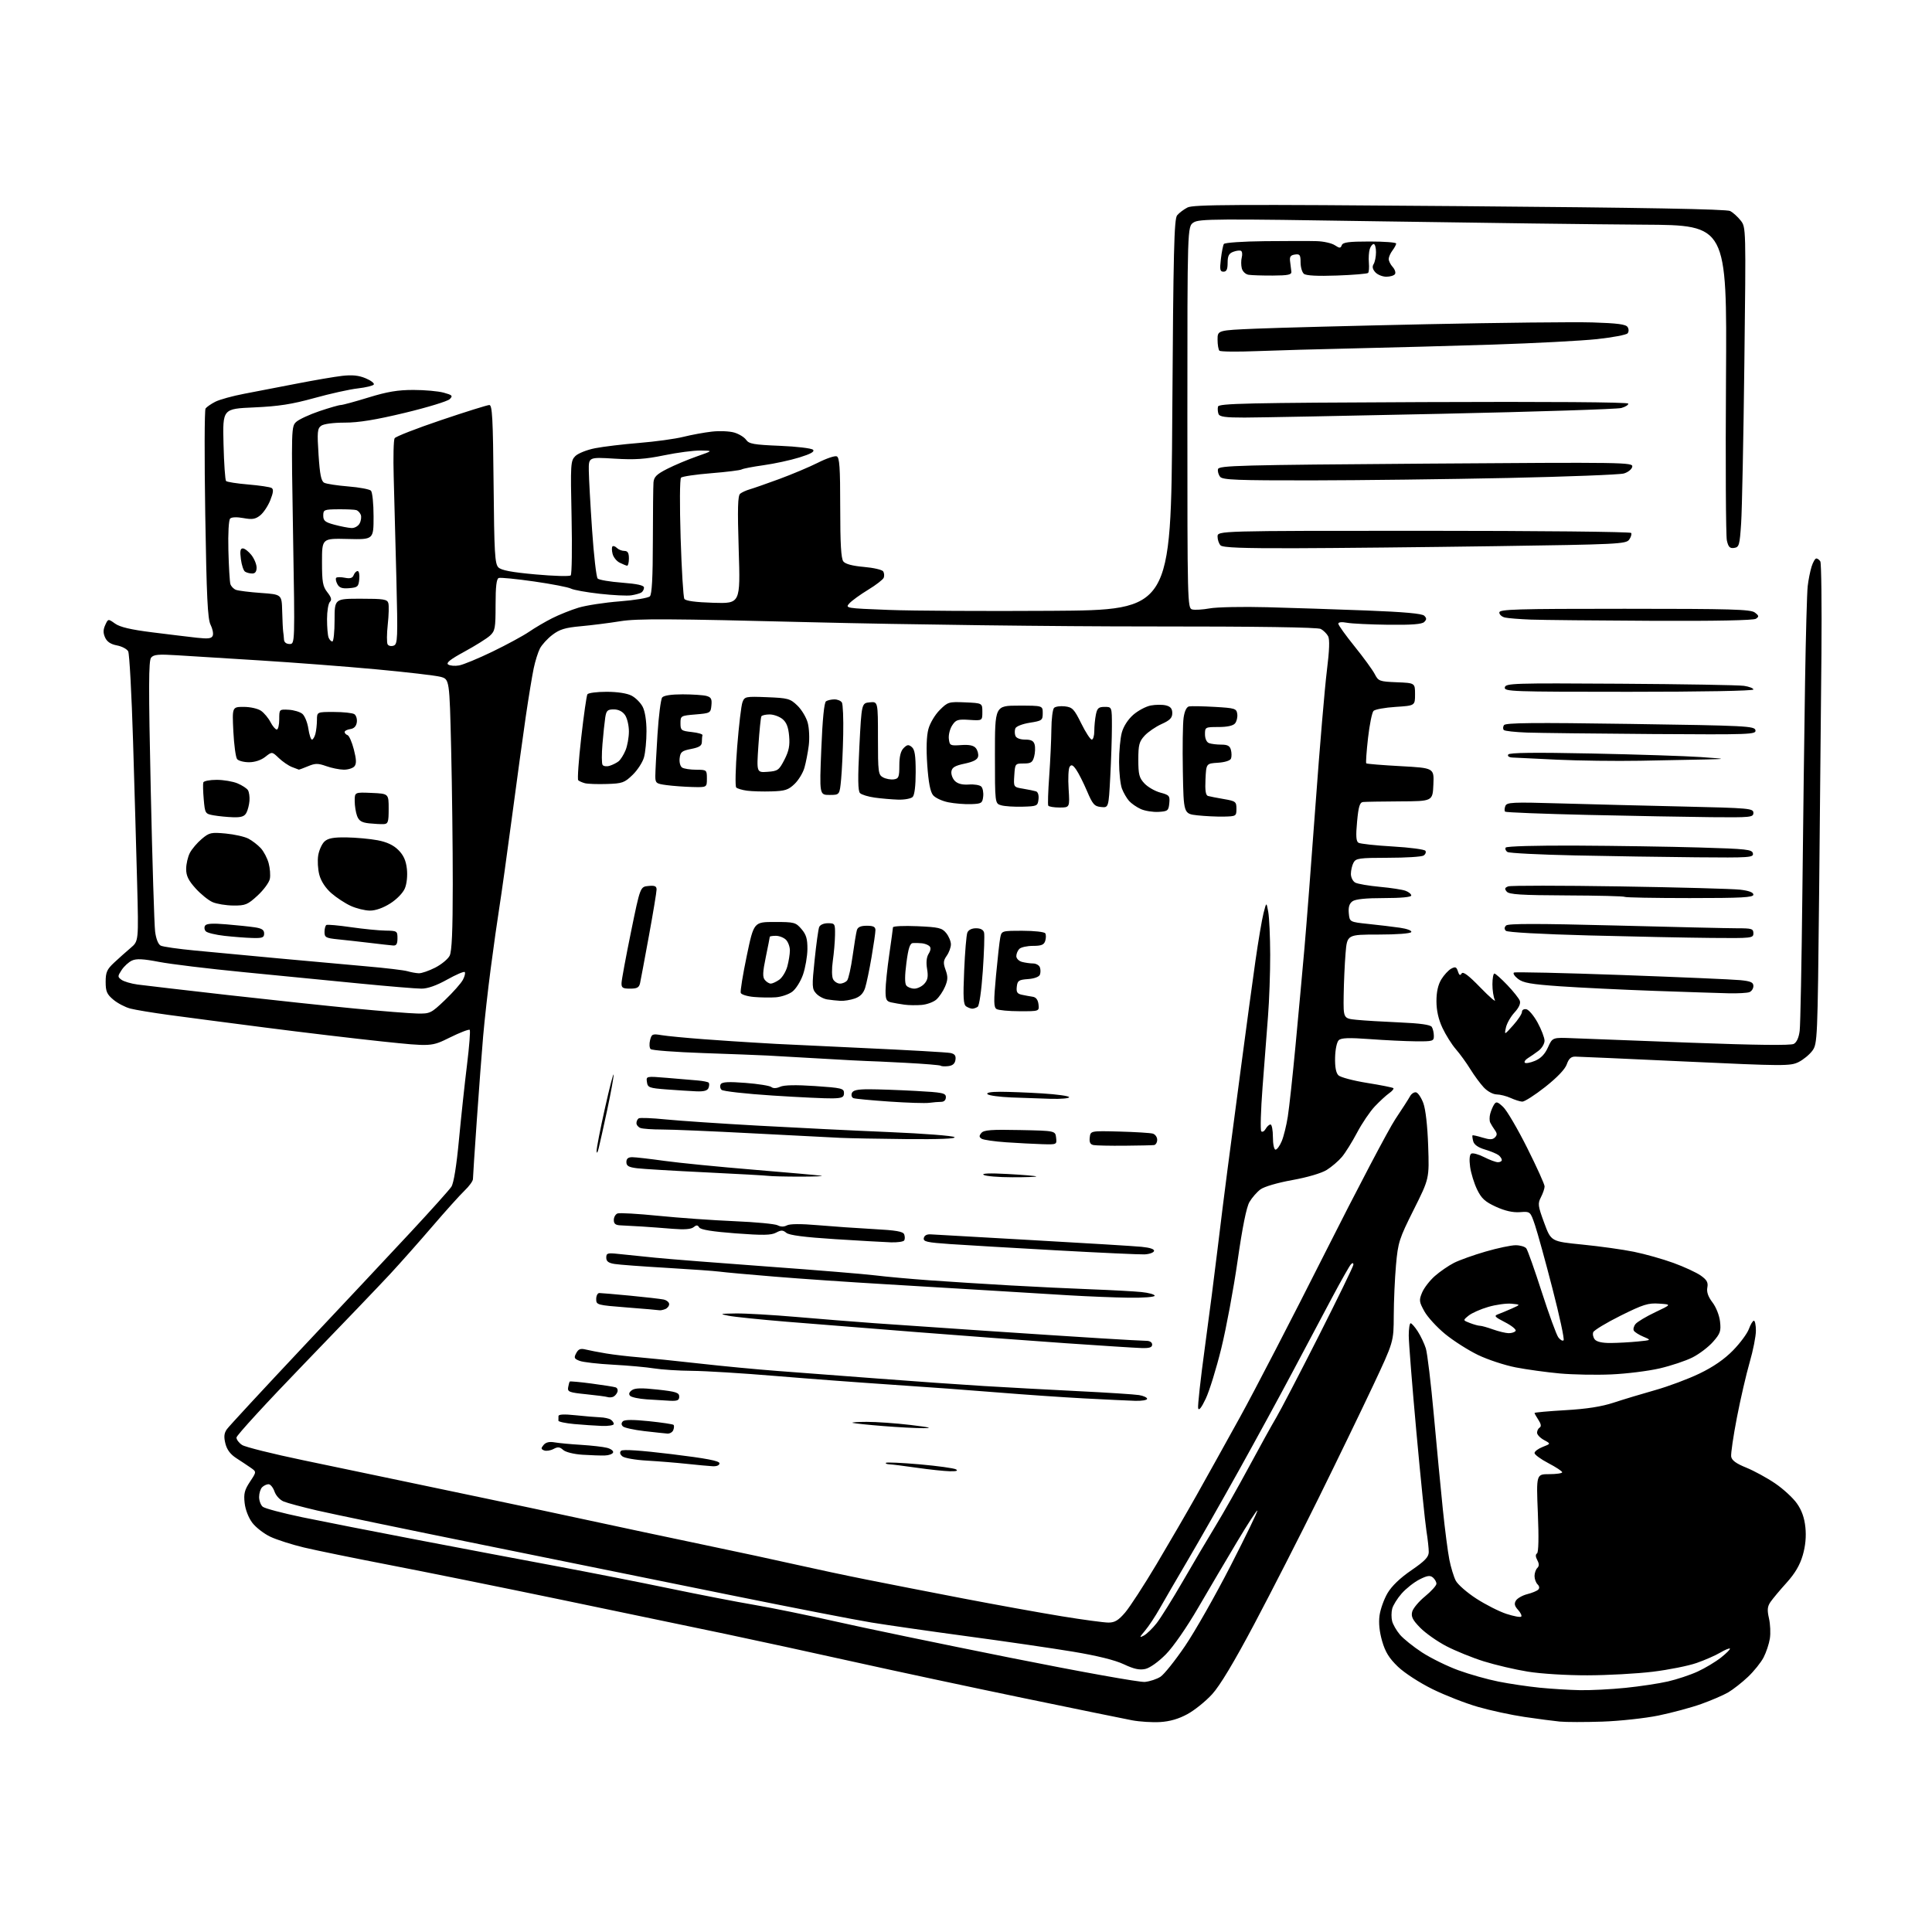 <?xml version="1.0" encoding="UTF-8" standalone="no"?>
<svg 
  version="1.1" 
  xmlns="http://www.w3.org/2000/svg" 
  xmlns:xlink="http://www.w3.org/1999/xlink" 
  xmlns:svg="http://www.w3.org/2000/svg"
  xmlns:rdf="http://www.w3.org/1999/02/22-rdf-syntax-ns#"
  xmlns:cc="http://creativecommons.org/ns#"
  xmlns:dc="http://purl.org/dc/elements/1.1/"
  viewBox="0 0 768 768"
  width="768"
  height="768"
>
<style>svg {background-color: white; }</style>"
<path stroke="none" fill="black" fill-rule="evenodd" d="M461.18,684.54C458.06,684.73 453.02,684.41 450.00,683.84C446.98,683.27 427.40,679.26 406.50,674.94C385.60,670.61 355.45,664.17 339.50,660.62C323.55,657.07 300.60,652.09 288.50,649.54C276.40,646.99 246.93,640.85 223.00,635.89C199.07,630.92 168.25,624.69 154.50,622.04C140.75,619.39 125.59,616.29 120.81,615.15C116.03,614.00 110.04,612.09 107.51,610.90C104.97,609.71 101.74,607.21 100.32,605.36C98.80,603.36 97.55,600.16 97.25,597.49C96.83,593.79 97.20,592.29 99.36,589.03C101.98,585.08 101.98,585.08 99.74,583.50C98.51,582.64 95.92,580.92 94.00,579.68C91.60,578.14 90.22,576.31 89.60,573.84C88.93,571.15 89.08,569.73 90.17,568.16C90.98,567.01 104.46,552.44 120.13,535.78C135.81,519.13 155.23,498.41 163.29,489.75C171.36,481.08 178.62,472.98 179.43,471.75C180.36,470.32 181.47,463.47 182.45,453.00C183.31,443.93 184.74,430.53 185.65,423.23C186.55,415.93 187.03,409.70 186.72,409.38C186.41,409.07 182.85,410.44 178.82,412.43C171.50,416.05 171.50,416.05 152.00,414.01C141.28,412.88 120.35,410.40 105.50,408.48C90.65,406.57 73.33,404.30 67.00,403.44C60.67,402.58 53.83,401.45 51.80,400.92C49.76,400.38 46.72,398.79 45.05,397.38C42.48,395.23 42.00,394.11 42.00,390.31C42.00,386.48 42.51,385.33 45.38,382.65C47.23,380.92 50.18,378.29 51.93,376.81C55.11,374.13 55.11,374.13 54.52,351.31C54.19,338.77 53.46,313.22 52.89,294.55C52.32,275.88 51.45,259.85 50.96,258.92C50.46,257.99 48.45,256.93 46.48,256.56C44.04,256.10 42.55,255.12 41.79,253.45C40.97,251.63 40.98,250.34 41.83,248.47C42.99,245.93 42.99,245.93 45.74,247.89C47.69,249.28 52.02,250.30 60.50,251.36C67.10,252.19 75.09,253.16 78.25,253.51C82.83,254.01 84.12,253.84 84.58,252.66C84.89,251.85 84.49,249.90 83.70,248.34C82.54,246.07 82.12,237.27 81.59,204.50C81.23,181.95 81.28,163.00 81.71,162.39C82.15,161.78 83.88,160.57 85.57,159.71C87.26,158.84 92.44,157.41 97.07,156.53C101.71,155.64 111.12,153.83 118.00,152.49C124.88,151.15 132.98,149.76 136.02,149.41C140.00,148.96 142.60,149.22 145.34,150.37C147.43,151.24 148.90,152.36 148.59,152.85C148.29,153.34 145.42,154.03 142.22,154.40C139.01,154.76 131.24,156.48 124.95,158.23C116.02,160.70 110.75,161.52 101.00,161.95C88.50,162.50 88.50,162.50 88.85,176.50C89.04,184.20 89.50,190.82 89.86,191.21C90.22,191.59 94.18,192.22 98.67,192.59C103.15,192.97 107.34,193.59 107.97,193.98C108.80,194.49 108.65,195.82 107.44,198.86C106.52,201.16 104.71,203.87 103.41,204.89C101.51,206.39 100.25,206.59 96.78,205.95C94.19,205.47 92.10,205.54 91.50,206.13C90.91,206.71 90.62,211.92 90.79,218.81C90.95,225.24 91.31,231.25 91.58,232.16C91.85,233.07 92.85,234.11 93.79,234.47C94.73,234.83 99.21,235.39 103.75,235.71C112.00,236.30 112.00,236.30 112.17,242.90C112.27,246.53 112.44,250.18 112.56,251.00C112.69,251.82 112.84,253.29 112.89,254.25C112.96,255.33 113.81,256.00 115.12,256.00C117.24,256.00 117.24,256.00 116.50,212.75C115.78,170.18 115.80,169.47 117.79,167.68C118.90,166.69 123.04,164.77 127.00,163.43C130.95,162.10 134.77,161.00 135.47,161.00C136.18,161.00 141.14,159.65 146.50,158.00C153.95,155.71 158.16,155.00 164.37,155.01C168.84,155.01 174.25,155.50 176.38,156.09C179.84,157.05 180.10,157.33 178.76,158.67C177.93,159.50 169.94,161.94 161.01,164.09C149.37,166.89 142.58,168.00 137.07,168.00C132.49,168.00 128.69,168.51 127.67,169.25C126.16,170.35 126.04,171.75 126.63,180.80C127.15,188.74 127.67,191.28 128.90,191.91C129.78,192.36 134.08,193.01 138.45,193.37C142.83,193.72 146.88,194.48 147.45,195.05C148.03,195.63 148.50,200.23 148.50,205.30C148.50,214.50 148.50,214.50 138.25,214.25C128.00,214.00 128.00,214.00 128.00,223.36C128.00,231.40 128.30,233.11 130.13,235.44C131.71,237.45 131.97,238.43 131.13,239.27C130.51,239.89 130.00,242.97 130.00,246.12C130.00,249.26 130.27,252.55 130.61,253.42C130.94,254.29 131.62,255.00 132.11,255.00C132.60,255.00 133.00,251.18 133.00,246.50C133.00,238.00 133.00,238.00 143.43,238.00C152.51,238.00 153.93,238.23 154.37,239.75C154.65,240.71 154.55,244.54 154.14,248.26C153.73,251.98 153.71,255.53 154.10,256.16C154.48,256.78 155.57,257.00 156.51,256.64C158.08,256.03 158.16,253.93 157.56,229.74C157.20,215.31 156.72,197.19 156.50,189.48C156.28,181.76 156.45,174.89 156.87,174.21C157.29,173.53 165.62,170.28 175.38,166.99C185.14,163.69 193.75,161.00 194.52,161.00C195.68,161.00 195.97,166.31 196.21,192.47C196.46,219.78 196.71,224.14 198.11,225.54C199.27,226.70 203.36,227.48 212.89,228.34C220.13,229.00 226.42,229.18 226.87,228.73C227.32,228.28 227.47,217.87 227.21,205.59C226.75,184.36 226.83,183.17 228.70,181.30C229.79,180.21 233.33,178.80 236.59,178.17C239.84,177.53 247.72,176.59 254.11,176.07C260.50,175.55 268.37,174.47 271.61,173.66C274.85,172.85 279.98,171.91 283.00,171.57C286.02,171.23 290.02,171.40 291.88,171.95C293.74,172.49 295.86,173.79 296.59,174.83C297.73,176.46 299.62,176.79 310.02,177.22C316.67,177.49 322.60,178.20 323.18,178.78C323.93,179.53 322.33,180.43 317.74,181.85C314.17,182.96 307.77,184.34 303.52,184.93C299.27,185.52 295.36,186.28 294.82,186.61C294.28,186.94 288.84,187.62 282.72,188.11C276.60,188.60 271.20,189.40 270.72,189.88C270.22,190.38 270.15,200.75 270.56,213.80C270.96,226.47 271.62,237.39 272.04,238.06C272.54,238.87 276.46,239.40 283.56,239.62C294.32,239.95 294.32,239.95 293.65,218.60C293.14,202.02 293.27,197.03 294.24,196.25C294.93,195.70 296.62,194.93 298.00,194.53C299.38,194.14 304.68,192.29 309.79,190.41C314.90,188.52 321.81,185.61 325.15,183.93C328.48,182.24 331.84,181.11 332.60,181.40C333.73,181.84 334.00,185.72 334.00,201.78C334.00,216.14 334.34,222.05 335.25,223.19C336.07,224.22 338.90,224.97 343.43,225.36C347.24,225.69 350.68,226.49 351.09,227.14C351.49,227.79 351.59,228.92 351.30,229.65C351.02,230.38 348.23,232.54 345.10,234.44C341.96,236.35 338.61,238.78 337.64,239.84C335.92,241.75 336.15,241.79 353.19,242.45C362.71,242.82 391.88,242.98 418.00,242.81C465.50,242.50 465.50,242.50 466.00,164.90C466.42,99.69 466.73,87.03 467.93,85.59C468.71,84.64 470.57,83.24 472.05,82.48C474.33,81.30 490.82,81.21 580.24,81.94C653.43,82.53 686.37,83.13 687.79,83.89C688.92,84.49 690.79,86.19 691.95,87.67C694.06,90.34 694.06,90.46 693.41,144.42C693.06,174.17 692.48,202.78 692.13,208.00C691.55,216.74 691.33,217.52 689.34,217.81C687.62,218.05 687.04,217.45 686.45,214.81C686.05,212.99 685.89,184.05 686.11,150.50C686.50,89.50 686.50,89.50 653.50,89.31C635.35,89.20 588.19,88.60 548.70,87.98C483.31,86.94 476.67,86.98 474.45,88.44C472.00,90.05 472.00,90.05 472.00,165.91C472.00,239.64 472.05,241.78 473.90,242.26C474.95,242.54 478.10,242.35 480.89,241.84C483.69,241.33 493.97,241.12 503.74,241.38C513.51,241.64 531.27,242.22 543.21,242.68C558.20,243.26 565.30,243.90 566.16,244.76C567.15,245.75 567.15,246.25 566.15,247.25C565.26,248.14 561.13,248.46 551.88,248.35C544.71,248.26 537.31,247.91 535.43,247.55C533.34,247.16 532.00,247.31 532.00,247.93C532.00,248.49 534.91,252.55 538.47,256.96C542.02,261.36 545.62,266.30 546.47,267.94C547.93,270.77 548.35,270.93 555.25,271.21C562.50,271.50 562.50,271.50 562.50,276.00C562.50,280.50 562.50,280.50 554.80,281.00C550.56,281.27 546.60,281.99 546.00,282.59C545.40,283.20 544.42,288.04 543.81,293.37C543.21,298.69 542.89,303.23 543.11,303.44C543.33,303.66 549.49,304.17 556.80,304.56C570.08,305.29 570.08,305.29 569.79,311.89C569.50,318.50 569.50,318.50 556.50,318.56C549.35,318.60 542.75,318.71 541.84,318.81C540.52,318.96 540.02,320.58 539.46,326.61C538.93,332.28 539.07,334.42 540.00,335.00C540.69,335.43 546.82,336.10 553.63,336.49C560.44,336.88 566.29,337.66 566.63,338.21C566.98,338.77 566.64,339.62 565.88,340.10C565.12,340.58 558.78,340.98 551.79,340.98C540.25,341.00 538.97,341.18 538.04,342.93C537.47,344.00 537.00,346.01 537.00,347.40C537.00,348.79 537.79,350.35 538.75,350.86C539.71,351.37 544.10,352.12 548.50,352.53C552.90,352.93 557.51,353.64 558.75,354.11C559.99,354.57 561.00,355.41 561.00,355.98C561.00,356.61 556.90,357.00 550.19,357.00C542.93,357.00 538.80,357.42 537.61,358.29C536.37,359.20 535.94,360.62 536.17,363.04C536.50,366.50 536.50,366.50 544.00,367.29C548.12,367.72 553.75,368.39 556.50,368.79C559.30,369.19 561.28,369.94 561.00,370.50C560.71,371.09 555.33,371.50 548.00,371.50C535.50,371.50 535.50,371.50 534.88,379.00C534.54,383.12 534.20,390.63 534.13,395.68C534.00,404.86 534.00,404.86 539.25,405.39C542.14,405.68 549.87,406.15 556.42,406.43C564.53,406.78 568.61,407.35 569.16,408.22C569.60,408.93 569.98,410.51 569.98,411.75C570.00,413.88 569.62,414.00 562.75,413.94C558.76,413.90 550.55,413.51 544.50,413.06C536.22,412.45 533.17,412.56 532.18,413.49C531.42,414.19 530.80,417.13 530.72,420.37C530.63,424.14 531.07,426.49 532.04,427.45C532.84,428.24 537.98,429.60 543.45,430.48C548.92,431.35 553.62,432.29 553.89,432.56C554.16,432.83 553.41,433.73 552.22,434.56C551.03,435.39 548.47,437.75 546.53,439.79C544.60,441.83 541.42,446.52 539.47,450.22C537.52,453.91 534.80,458.28 533.42,459.91C532.04,461.55 529.31,463.88 527.36,465.09C525.27,466.38 519.61,468.04 513.69,469.10C507.80,470.16 502.53,471.71 501.04,472.81C499.64,473.86 497.68,476.10 496.68,477.81C495.48,479.86 493.88,487.81 491.96,501.21C490.36,512.37 487.44,528.02 485.48,536.00C483.52,543.98 480.74,552.98 479.30,556.00C477.60,559.59 476.55,560.91 476.28,559.80C476.06,558.87 477.25,548.07 478.93,535.80C480.60,523.54 482.89,505.85 484.00,496.50C485.11,487.15 486.89,472.98 487.94,465.00C489.00,457.02 491.47,438.35 493.42,423.50C495.38,408.65 497.91,389.98 499.05,382.00C500.19,374.02 501.64,365.48 502.27,363.00C503.42,358.50 503.42,358.50 504.15,362.50C504.55,364.70 504.90,372.35 504.92,379.50C504.94,386.65 504.55,397.68 504.05,404.00C503.56,410.32 502.58,423.02 501.88,432.22C501.18,441.42 500.96,449.29 501.38,449.71C501.80,450.14 502.59,449.70 503.12,448.74C503.66,447.78 504.53,447.00 505.05,447.00C505.57,447.00 506.00,449.25 506.00,452.00C506.00,454.83 506.46,457.00 507.05,457.00C507.63,457.00 508.74,455.48 509.51,453.63C510.29,451.77 511.37,447.38 511.92,443.88C512.48,440.37 513.86,427.60 515.00,415.50C516.14,403.40 517.73,386.07 518.53,377.00C519.33,367.93 521.33,342.05 522.97,319.50C524.61,296.95 526.63,273.16 527.45,266.63C528.46,258.54 528.62,254.16 527.95,252.90C527.40,251.88 526.09,250.59 525.04,250.02C523.79,249.35 500.15,249.01 456.82,249.02C420.34,249.04 359.93,248.28 322.56,247.35C265.83,245.93 253.29,245.86 246.56,246.95C242.13,247.67 235.05,248.56 230.84,248.94C224.67,249.50 222.47,250.17 219.58,252.37C217.61,253.87 215.38,256.32 214.62,257.80C213.86,259.29 212.75,262.81 212.16,265.64C211.56,268.47 210.15,277.02 209.03,284.64C207.92,292.26 205.42,310.43 203.49,325.00C201.55,339.57 199.32,355.55 198.53,360.50C197.74,365.45 196.18,376.48 195.07,385.00C193.95,393.52 192.59,405.68 192.05,412.00C191.50,418.32 190.37,433.36 189.53,445.41C188.69,457.46 188.00,467.94 188.00,468.71C188.00,469.48 186.50,471.54 184.66,473.30C182.83,475.06 177.09,481.43 171.91,487.47C166.74,493.50 159.15,502.05 155.06,506.47C150.97,510.88 135.55,526.97 120.81,542.22C106.06,557.47 94.00,570.62 94.00,571.45C94.00,572.28 95.01,573.61 96.25,574.41C97.49,575.22 108.40,577.94 120.50,580.46C132.60,582.97 149.93,586.60 159.00,588.51C168.07,590.42 183.15,593.58 192.50,595.53C201.85,597.47 219.85,601.30 232.50,604.03C245.15,606.77 266.30,611.26 279.50,614.02C292.70,616.77 309.40,620.36 316.61,622.00C323.82,623.63 336.42,626.31 344.61,627.94C352.80,629.58 370.07,632.95 383.00,635.44C395.93,637.92 413.46,641.09 421.97,642.48C430.47,643.87 438.87,645.00 440.64,645.00C443.14,645.00 444.59,644.12 447.24,641.03C449.11,638.85 454.74,630.18 459.75,621.78C464.75,613.38 471.88,601.10 475.59,594.50C479.30,587.90 487.06,573.95 492.83,563.50C498.61,553.05 513.80,523.70 526.60,498.28C539.40,472.85 552.03,448.82 554.68,444.86C557.33,440.90 559.95,436.82 560.50,435.80C561.05,434.78 562.13,434.07 562.90,434.22C563.67,434.38 564.97,436.30 565.79,438.50C566.70,440.95 567.45,447.52 567.72,455.50C568.17,468.50 568.17,468.50 561.98,480.86C556.18,492.45 555.74,493.82 554.93,502.86C554.46,508.16 554.06,517.20 554.04,522.95C554.00,533.40 554.00,533.40 545.75,550.94C541.21,560.59 531.50,580.64 524.17,595.49C516.84,610.35 505.36,632.82 498.67,645.44C490.56,660.74 484.95,670.08 481.84,673.48C479.28,676.29 474.86,679.85 472.02,681.39C468.52,683.30 465.02,684.31 461.18,684.54zM636.98,684.37C630.12,684.60 622.48,684.59 620.00,684.35C617.52,684.11 611.23,683.28 606.00,682.51C600.77,681.74 592.45,679.94 587.50,678.51C582.55,677.09 574.41,673.91 569.42,671.45C564.31,668.93 558.31,665.04 555.71,662.55C552.21,659.19 550.69,656.74 549.43,652.41C548.35,648.68 547.98,645.13 548.39,642.18C548.73,639.69 550.16,635.70 551.56,633.31C553.21,630.50 556.55,627.28 561.01,624.23C566.40,620.54 567.92,618.95 567.95,617.00C567.97,615.62 567.55,611.80 567.02,608.50C566.50,605.20 564.70,587.50 563.03,569.16C561.36,550.82 560.00,533.61 560.00,530.91C560.00,528.21 560.34,526.01 560.75,526.01C561.16,526.02 562.44,527.48 563.59,529.26C564.74,531.04 566.18,534.08 566.79,536.00C567.39,537.92 568.82,549.85 569.97,562.50C571.12,575.15 572.73,592.02 573.55,600.00C574.37,607.98 575.54,616.98 576.14,620.00C576.74,623.02 577.88,626.76 578.67,628.31C579.46,629.85 583.14,633.07 586.84,635.46C590.54,637.86 595.93,640.59 598.82,641.54C601.71,642.48 604.36,642.98 604.70,642.63C605.04,642.29 604.48,641.08 603.45,639.95C602.04,638.39 601.84,637.48 602.62,636.23C603.20,635.33 605.20,634.19 607.08,633.71C608.96,633.24 610.93,632.43 611.45,631.92C612.05,631.34 611.96,630.56 611.20,629.80C610.54,629.14 610.00,627.66 610.00,626.50C610.00,625.34 610.49,623.91 611.09,623.31C611.88,622.52 611.88,621.65 611.09,620.17C610.38,618.85 610.34,617.91 610.98,617.51C611.60,617.13 611.73,611.21 611.32,601.45C610.69,586.00 610.69,586.00 615.84,586.00C618.68,586.00 621.00,585.66 621.00,585.25C621.00,584.84 618.52,583.21 615.50,581.63C612.47,580.05 610.00,578.23 610.00,577.60C610.00,576.96 611.46,575.87 613.25,575.17C616.50,573.91 616.50,573.91 613.75,572.42C612.24,571.60 611.00,570.30 611.00,569.53C611.00,568.75 611.47,567.82 612.05,567.47C612.76,567.03 612.59,566.02 611.55,564.44C610.70,563.14 610.00,561.89 610.00,561.68C610.00,561.46 615.51,560.96 622.25,560.57C630.76,560.08 636.63,559.16 641.50,557.56C645.35,556.29 652.77,554.05 658.00,552.58C663.23,551.11 671.16,548.14 675.63,545.98C681.07,543.36 685.47,540.32 688.89,536.82C691.71,533.94 694.56,530.10 695.21,528.29C695.87,526.48 696.76,525.00 697.20,525.00C697.64,525.00 698.00,526.79 698.00,528.98C698.00,531.18 696.89,536.81 695.53,541.50C694.17,546.20 691.88,556.08 690.45,563.47C689.02,570.86 688.00,577.85 688.17,579.01C688.41,580.52 690.12,581.77 694.17,583.41C697.28,584.68 702.46,587.50 705.67,589.69C708.88,591.87 712.76,595.45 714.30,597.64C716.22,600.35 717.28,603.35 717.67,607.13C718.05,610.81 717.70,614.52 716.62,618.25C715.48,622.17 713.54,625.45 710.18,629.18C707.53,632.10 704.67,635.54 703.80,636.80C702.56,638.63 702.43,639.97 703.19,643.30C703.72,645.61 703.88,649.23 703.55,651.34C703.22,653.45 702.10,656.83 701.06,658.84C700.02,660.85 697.22,664.34 694.83,666.60C692.45,668.85 688.92,671.61 687.00,672.74C685.08,673.86 680.23,675.95 676.23,677.38C672.24,678.80 664.58,680.86 659.22,681.96C653.85,683.05 643.85,684.13 636.98,684.37zM628.14,671.87C632.35,671.94 640.45,671.53 646.14,670.95C651.84,670.37 659.42,669.23 663.00,668.41C666.58,667.59 671.90,665.82 674.84,664.47C677.77,663.13 681.95,660.62 684.13,658.90C686.31,657.17 687.90,655.57 687.67,655.34C687.44,655.11 685.70,655.83 683.81,656.95C681.91,658.07 677.70,659.92 674.43,661.06C671.17,662.20 663.33,663.77 657.00,664.54C650.67,665.31 638.98,665.95 631.00,665.96C622.80,665.98 612.51,665.35 607.33,664.50C602.28,663.69 594.41,661.84 589.83,660.41C585.25,658.97 578.54,656.25 574.92,654.36C571.30,652.47 566.63,649.18 564.54,647.04C561.54,643.97 560.87,642.64 561.36,640.71C561.70,639.36 564.00,636.60 566.49,634.57C568.97,632.53 571.00,630.28 571.00,629.56C571.00,628.83 570.36,627.71 569.58,627.06C568.46,626.14 567.31,626.31 564.23,627.88C562.08,628.98 558.90,631.49 557.17,633.46C555.44,635.43 553.75,638.15 553.41,639.52C553.06,640.88 553.06,643.09 553.39,644.42C553.73,645.76 555.11,648.17 556.48,649.79C557.84,651.41 561.82,654.60 565.31,656.88C568.81,659.15 575.29,662.34 579.71,663.95C584.13,665.57 591.30,667.59 595.63,668.45C599.96,669.32 607.33,670.41 612.00,670.88C616.67,671.35 623.94,671.79 628.14,671.87zM455.11,668.59C457.10,668.39 459.90,667.46 461.33,666.52C462.76,665.58 467.14,660.11 471.05,654.35C474.97,648.60 483.14,634.21 489.20,622.39C495.26,610.56 500.04,600.70 499.81,600.48C499.59,600.26 495.99,605.80 491.81,612.79C487.63,619.78 480.67,631.58 476.35,639.00C471.76,646.89 466.40,654.63 463.44,657.63C460.46,660.64 457.09,663.04 455.26,663.44C452.96,663.95 450.74,663.46 446.75,661.58C443.25,659.92 436.14,658.16 426.43,656.55C418.22,655.19 399.57,652.47 385.00,650.51C370.43,648.55 353.10,646.06 346.50,644.99C339.90,643.91 314.70,639.01 290.50,634.10C266.30,629.19 221.75,620.15 191.50,614.02C161.25,607.89 131.78,601.77 126.00,600.43C120.22,599.08 114.29,597.49 112.81,596.89C111.29,596.28 109.69,594.56 109.12,592.91C108.56,591.31 107.50,590.00 106.75,590.00C106.01,590.00 104.86,590.54 104.20,591.20C103.54,591.86 103.00,593.60 103.00,595.08C103.00,596.55 103.65,598.30 104.45,598.96C105.25,599.63 112.34,601.50 120.20,603.14C128.07,604.77 148.68,608.82 166.00,612.13C183.32,615.45 208.07,620.13 221.00,622.54C233.93,624.96 254.18,628.94 266.00,631.40C277.82,633.86 293.12,636.83 300.00,637.99C306.88,639.16 321.27,642.10 332.00,644.53C342.73,646.97 374.00,653.46 401.50,658.96C429.49,664.56 453.09,668.80 455.11,668.59zM454.69,650.17C455.85,649.54 458.14,647.34 459.76,645.27C461.39,643.20 466.10,635.65 470.24,628.50C474.37,621.35 480.22,611.45 483.24,606.50C486.26,601.55 492.24,590.98 496.54,583.00C500.83,575.02 505.69,566.25 507.33,563.50C508.97,560.75 516.54,546.20 524.16,531.17C531.77,516.13 538.00,503.33 538.00,502.72C538.00,501.98 537.66,501.94 537.02,502.58C536.48,503.12 533.05,509.18 529.40,516.03C525.75,522.89 518.71,536.15 513.74,545.50C508.78,554.85 499.21,572.40 492.48,584.50C485.74,596.60 476.65,612.58 472.28,620.00C467.91,627.42 462.87,636.10 461.07,639.28C459.28,642.46 456.64,646.47 455.19,648.18C452.89,650.91 452.83,651.16 454.69,650.17zM377.50,584.84C375.30,584.79 369.45,584.17 364.50,583.46C359.55,582.75 354.64,582.13 353.58,582.09C352.53,582.04 351.90,581.77 352.18,581.49C352.46,581.21 358.50,581.48 365.60,582.10C372.69,582.73 379.18,583.62 380.00,584.09C381.00,584.66 380.18,584.91 377.50,584.84zM283.25,582.85C281.74,582.77 277.12,582.34 273.00,581.90C268.88,581.46 261.76,580.88 257.20,580.62C252.63,580.37 248.22,579.60 247.40,578.92C246.43,578.11 246.26,577.34 246.89,576.71C247.53,576.07 254.50,576.53 266.94,578.04C280.88,579.74 286.00,580.72 286.00,581.68C286.00,582.49 284.93,582.94 283.25,582.85zM240.42,578.58C238.82,578.63 234.81,578.49 231.52,578.28C228.06,578.05 224.82,577.24 223.85,576.36C222.51,575.15 221.73,575.07 220.01,576.00C218.82,576.63 217.15,576.89 216.31,576.57C215.03,576.07 214.99,575.71 216.08,574.40C216.97,573.33 218.37,573.00 220.44,573.36C222.12,573.66 226.88,574.10 231.00,574.35C235.12,574.61 239.76,575.13 241.29,575.53C242.83,575.92 243.92,576.75 243.72,577.37C243.51,577.99 242.03,578.54 240.42,578.58zM265.28,569.87C264.30,569.80 260.15,569.35 256.06,568.88C251.96,568.40 248.16,567.56 247.61,567.01C246.93,566.33 246.93,565.67 247.61,564.99C248.29,564.31 251.71,564.30 257.93,564.94C263.05,565.47 267.46,566.13 267.74,566.41C268.02,566.69 267.98,567.61 267.65,568.46C267.33,569.31 266.26,569.94 265.28,569.87zM367.00,567.72C363.98,567.72 356.77,567.34 351.00,566.87C345.23,566.41 339.82,565.85 339.00,565.63C338.18,565.41 340.65,565.22 344.50,565.21C348.35,565.20 356.23,565.76 362.00,566.45C369.71,567.38 371.04,567.72 367.00,567.72zM239.25,566.83C236.64,566.73 231.68,566.39 228.23,566.08C224.79,565.76 221.97,565.16 221.98,564.75C221.99,564.34 222.00,563.52 222.00,562.93C222.00,562.21 224.19,562.10 228.75,562.58C232.46,562.97 236.85,563.34 238.50,563.40C240.15,563.45 242.06,563.86 242.75,564.31C243.44,564.75 244.00,565.54 244.00,566.06C244.00,566.58 241.86,566.92 239.25,566.83zM266.25,556.82C264.19,556.71 260.02,556.46 257.00,556.26C253.97,556.05 251.05,555.43 250.50,554.88C249.83,554.20 250.05,553.46 251.15,552.65C252.38,551.74 254.94,551.67 261.40,552.38C268.74,553.18 270.00,553.59 270.00,555.16C270.00,556.65 269.29,556.97 266.25,556.82zM451.25,556.85C448.64,556.77 439.52,556.34 431.00,555.89C422.48,555.44 407.18,554.38 397.00,553.55C386.82,552.71 367.93,551.32 355.00,550.47C342.07,549.61 320.98,548.03 308.12,546.96C295.26,545.88 280.41,544.97 275.12,544.93C269.83,544.89 263.02,544.45 260.00,543.96C256.98,543.47 249.65,542.81 243.71,542.49C237.78,542.18 231.80,541.49 230.42,540.97C228.25,540.14 228.07,539.74 229.05,537.91C229.93,536.26 230.75,535.94 232.84,536.46C234.30,536.82 237.97,537.52 241.00,538.03C244.03,538.53 249.88,539.22 254.00,539.55C258.12,539.89 268.93,541.00 278.00,542.02C287.07,543.05 301.02,544.37 309.00,544.97C316.98,545.57 334.98,546.93 349.00,548.00C363.02,549.08 381.93,550.41 391.00,550.96C400.07,551.51 416.95,552.43 428.50,553.00C440.05,553.57 450.96,554.27 452.75,554.56C454.54,554.85 456.00,555.52 456.00,556.05C456.00,556.57 453.86,556.93 451.25,556.85zM243.67,555.28C243.03,555.51 242.05,555.55 241.49,555.35C240.93,555.15 237.11,554.65 232.99,554.23C226.26,553.55 225.54,553.27 225.85,551.49C226.03,550.39 226.33,549.36 226.49,549.19C226.66,549.02 230.55,549.37 235.15,549.98C239.74,550.58 244.05,551.27 244.73,551.50C245.41,551.73 245.71,552.58 245.41,553.38C245.10,554.19 244.32,555.04 243.67,555.28zM640.50,546.35C634.45,546.62 625.23,546.44 620.00,545.97C614.77,545.49 606.91,544.41 602.53,543.56C598.14,542.71 591.39,540.48 587.53,538.62C583.66,536.75 577.80,533.02 574.50,530.32C571.20,527.62 567.47,523.55 566.21,521.27C564.11,517.47 564.04,516.85 565.31,513.80C566.08,511.97 568.36,509.02 570.38,507.24C572.40,505.46 575.81,503.12 577.96,502.02C580.10,500.93 585.76,498.90 590.54,497.52C595.32,496.13 600.69,495.00 602.49,495.00C604.29,495.00 606.19,495.56 606.73,496.25C607.26,496.94 610.03,504.75 612.88,513.61C615.74,522.47 618.69,530.57 619.45,531.61C620.21,532.65 621.16,533.18 621.55,532.79C621.94,532.40 619.95,523.15 617.13,512.24C614.32,501.32 611.18,489.96 610.17,486.97C608.33,481.55 608.33,481.55 604.17,481.85C601.37,482.05 598.27,481.35 594.65,479.70C590.30,477.70 588.90,476.42 587.16,472.83C585.98,470.39 584.74,466.35 584.39,463.83C584.00,460.97 584.17,459.01 584.85,458.59C585.44,458.23 587.73,458.84 589.93,459.96C592.12,461.08 594.61,462.00 595.46,462.00C596.31,462.00 597.00,461.61 597.00,461.12C597.00,460.64 596.44,459.79 595.75,459.23C595.06,458.67 592.62,457.65 590.33,456.97C587.57,456.15 585.98,455.03 585.62,453.66C585.32,452.52 585.20,451.47 585.34,451.33C585.48,451.18 587.28,451.58 589.33,452.21C592.18,453.08 593.33,453.07 594.25,452.15C595.19,451.21 595.18,450.56 594.22,449.22C593.54,448.28 592.72,446.94 592.39,446.25C592.05,445.56 592.05,443.98 592.38,442.75C592.71,441.51 593.41,439.84 593.94,439.03C594.75,437.78 595.31,437.94 597.53,440.03C598.98,441.39 603.28,448.72 607.08,456.31C610.89,463.91 614.00,470.79 614.00,471.61C614.00,472.43 613.35,474.36 612.55,475.90C611.23,478.46 611.34,479.31 613.84,486.10C616.57,493.50 616.57,493.50 629.04,494.74C635.89,495.42 645.10,496.70 649.50,497.60C653.90,498.49 660.99,500.49 665.24,502.04C669.50,503.59 674.38,505.85 676.09,507.06C678.53,508.80 679.08,509.81 678.69,511.83C678.36,513.58 679.00,515.45 680.72,517.71C682.16,519.59 683.46,522.87 683.74,525.34C684.17,529.16 683.84,530.12 680.95,533.40C679.15,535.45 675.50,538.23 672.83,539.58C670.17,540.94 664.28,542.90 659.74,543.96C655.21,545.01 646.55,546.09 640.50,546.35zM453.75,535.87C451.41,535.80 437.80,534.93 423.50,533.94C409.20,532.94 382.65,530.97 364.50,529.54C346.35,528.12 323.00,526.25 312.60,525.40C302.21,524.54 291.86,523.48 289.60,523.03C285.84,522.29 286.09,522.21 292.50,522.12C296.35,522.07 307.15,522.69 316.50,523.50C325.85,524.31 339.80,525.42 347.50,525.98C355.20,526.53 375.00,527.89 391.50,529.00C408.00,530.11 428.70,531.46 437.50,532.00C446.30,532.55 454.51,532.99 455.75,533.00C457.08,533.00 458.00,533.61 458.00,534.50C458.00,535.62 456.92,535.97 453.75,535.87zM640.34,533.86C643.18,533.84 647.98,533.57 651.00,533.27C656.50,532.73 656.50,532.73 653.33,531.39C651.58,530.66 649.85,529.57 649.49,528.98C649.13,528.39 649.43,527.19 650.16,526.30C650.90,525.42 654.42,523.31 658.00,521.62C664.50,518.54 664.50,518.54 659.52,518.21C655.17,517.91 653.21,518.53 644.21,523.00C638.53,525.83 633.64,528.79 633.33,529.58C633.03,530.38 633.32,531.68 633.97,532.47C634.75,533.40 637.00,533.90 640.34,533.86zM599.69,529.96C600.90,529.98 602.15,529.57 602.48,529.04C602.80,528.51 600.92,526.97 598.29,525.62C594.17,523.51 593.78,523.07 595.50,522.44C596.60,522.03 599.08,521.00 601.00,520.15C604.50,518.59 604.50,518.59 600.84,518.24C598.83,518.05 594.68,518.62 591.63,519.51C588.57,520.39 585.04,521.96 583.79,522.98C581.50,524.84 581.50,524.84 584.32,525.92C585.86,526.52 587.66,527.01 588.32,527.02C588.97,527.02 591.30,527.68 593.50,528.47C595.70,529.26 598.49,529.93 599.69,529.96zM262.17,520.85C261.80,520.76 255.99,520.26 249.25,519.74C237.27,518.80 237.00,518.72 237.00,516.39C237.00,515.07 237.56,514.00 238.25,514.00C238.94,514.00 244.45,514.47 250.50,515.05C256.55,515.63 262.51,516.32 263.75,516.57C264.99,516.83 266.00,517.66 266.00,518.41C266.00,519.17 265.29,520.06 264.42,520.39C263.55,520.73 262.54,520.93 262.17,520.85zM448.75,515.86C443.11,515.78 432.43,515.35 425.00,514.91C417.57,514.47 403.85,513.63 394.50,513.05C385.15,512.46 366.02,511.32 352.00,510.50C337.98,509.68 318.18,508.33 308.00,507.49C297.82,506.66 287.93,505.76 286.00,505.49C284.07,505.23 274.62,504.55 265.00,503.99C255.38,503.43 246.04,502.74 244.25,502.44C241.85,502.05 241.00,501.39 241.00,499.92C241.00,498.14 241.50,497.99 245.75,498.45C248.36,498.73 255.00,499.41 260.50,499.96C266.00,500.51 286.25,502.10 305.50,503.50C324.75,504.90 343.88,506.47 348.00,506.99C352.12,507.51 361.80,508.38 369.50,508.94C377.20,509.49 391.60,510.41 401.50,510.97C411.40,511.53 426.02,512.24 434.00,512.53C441.98,512.83 450.86,513.32 453.75,513.61C456.64,513.90 459.00,514.56 459.00,515.07C459.00,515.59 454.49,515.94 448.75,515.86zM454.92,498.64C453.04,498.71 437.32,497.99 420.00,497.03C402.68,496.07 383.64,494.95 377.70,494.54C368.41,493.90 366.94,493.57 367.23,492.15C367.45,491.09 368.45,490.57 370.04,490.68C371.39,490.78 389.60,491.82 410.50,492.98C431.40,494.15 450.89,495.34 453.81,495.63C457.23,495.97 458.98,496.57 458.73,497.33C458.52,497.97 456.81,498.56 454.92,498.64zM354.19,493.85C351.61,493.77 341.57,493.19 331.88,492.58C319.80,491.81 313.73,491.02 312.59,490.08C311.21,488.93 310.52,488.92 308.49,490.00C306.55,491.04 303.28,491.10 292.41,490.28C283.18,489.58 278.51,488.83 277.96,487.94C277.33,486.91 276.84,486.89 275.70,487.83C274.72,488.65 272.03,488.85 267.38,488.47C263.59,488.16 258.02,487.74 255.00,487.55C251.97,487.36 248.26,487.16 246.75,487.10C244.69,487.03 244.00,486.49 244.00,484.97C244.00,483.85 244.66,482.68 245.47,482.37C246.28,482.06 253.59,482.48 261.72,483.30C269.85,484.12 283.43,485.08 291.90,485.44C300.36,485.79 308.13,486.53 309.15,487.08C310.35,487.72 311.63,487.73 312.82,487.10C313.98,486.48 318.41,486.45 325.07,487.03C330.81,487.53 340.76,488.22 347.18,488.57C356.21,489.05 358.99,489.53 359.43,490.68C359.75,491.51 359.75,492.59 359.44,493.09C359.13,493.59 356.77,493.93 354.19,493.85zM318.00,467.73C312.23,467.73 306.60,467.59 305.50,467.43C304.40,467.27 293.15,466.64 280.50,466.03C267.85,465.42 255.59,464.69 253.25,464.40C249.89,463.99 249.00,463.47 249.00,461.94C249.00,460.58 249.69,460.00 251.33,460.00C252.61,460.00 258.34,460.66 264.08,461.46C269.81,462.26 285.75,463.84 299.50,464.97C313.25,466.11 325.40,467.19 326.50,467.38C327.60,467.57 323.77,467.73 318.00,467.73zM402.42,467.98C396.96,467.98 391.83,467.55 391.01,467.03C390.06,466.42 393.48,466.30 400.51,466.68C406.55,467.01 411.69,467.44 411.92,467.64C412.15,467.84 407.87,467.99 402.42,467.98zM237.97,456.50C237.51,458.32 237.19,458.71 237.16,457.50C237.14,456.40 238.63,448.75 240.48,440.50C242.32,432.25 243.87,426.28 243.92,427.23C243.96,428.19 242.81,434.49 241.37,441.23C239.92,447.98 238.39,454.85 237.97,456.50zM447.00,455.44C441.22,455.49 435.68,455.37 434.69,455.18C433.39,454.93 432.97,454.09 433.19,452.17C433.50,449.51 433.50,449.51 445.00,449.81C451.32,449.98 457.29,450.35 458.25,450.63C459.21,450.91 460.00,452.00 460.00,453.07C460.00,454.13 459.44,455.08 458.75,455.18C458.06,455.27 452.77,455.39 447.00,455.44zM414.32,454.83C411.12,454.73 404.68,454.40 400.00,454.08C395.32,453.76 390.92,453.12 390.20,452.66C389.18,452.00 389.16,451.51 390.11,450.37C391.09,449.19 394.03,448.97 405.41,449.21C419.50,449.50 419.50,449.50 419.82,452.25C420.13,454.99 420.11,455.00 414.32,454.83zM360.45,452.81C349.48,452.70 337.57,452.48 334.00,452.31C330.43,452.15 314.66,451.33 298.97,450.51C283.28,449.68 267.23,449.00 263.30,449.00C259.38,449.00 255.45,448.73 254.58,448.39C253.71,448.06 253.00,447.19 253.00,446.45C253.00,445.72 253.41,444.87 253.90,444.56C254.40,444.25 259.24,444.44 264.65,444.99C270.07,445.53 286.65,446.65 301.50,447.47C316.35,448.30 339.74,449.45 353.48,450.02C367.23,450.60 378.90,451.50 379.43,452.03C380.06,452.66 373.28,452.93 360.45,452.81zM369.38,438.39C367.79,438.61 360.65,438.38 353.50,437.89C346.35,437.40 339.95,436.79 339.27,436.54C338.59,436.28 338.30,435.38 338.62,434.54C339.07,433.38 340.76,433.00 345.45,433.00C348.88,433.00 357.16,433.29 363.84,433.65C374.76,434.24 376.00,434.50 376.00,436.15C376.00,437.29 375.28,438.00 374.12,438.00C373.09,438.00 370.96,438.18 369.38,438.39zM605.11,437.92C604.23,437.87 602.15,437.22 600.50,436.46C598.85,435.71 596.35,435.07 594.94,435.05C593.47,435.02 591.27,433.82 589.81,432.25C588.40,430.74 586.00,427.48 584.47,425.00C582.95,422.52 580.36,418.95 578.72,417.07C577.08,415.18 574.68,411.35 573.38,408.57C571.80,405.19 571.02,401.67 571.01,398.00C571.01,394.31 571.65,391.45 572.95,389.31C574.02,387.56 575.79,385.65 576.88,385.06C578.53,384.18 578.98,384.36 579.54,386.13C580.04,387.69 580.43,387.92 581.01,386.98C581.58,386.06 583.73,387.67 588.51,392.60C592.19,396.39 594.77,398.60 594.22,397.50C593.68,396.40 593.25,393.59 593.26,391.25C593.27,388.91 593.62,387.00 594.05,387.00C594.47,387.00 596.77,389.05 599.16,391.55C601.55,394.05 603.79,396.87 604.14,397.80C604.55,398.90 603.80,400.56 602.02,402.50C600.50,404.15 598.97,406.85 598.62,408.50C597.98,411.50 597.98,411.50 601.49,407.58C603.42,405.43 605.00,403.03 605.00,402.26C605.00,401.46 605.75,401.00 606.75,401.19C607.71,401.37 609.73,403.77 611.23,406.51C612.73,409.26 613.96,412.48 613.98,413.68C613.99,414.88 612.92,416.68 611.61,417.68C610.29,418.68 608.38,420.01 607.36,420.63C606.34,421.26 605.79,422.07 606.14,422.44C606.49,422.81 608.31,422.48 610.18,421.70C612.51,420.72 614.13,419.05 615.35,416.32C617.14,412.37 617.14,412.37 625.32,412.71C629.82,412.89 650.99,413.70 672.36,414.50C697.98,415.46 711.84,415.62 713.05,414.97C714.21,414.35 715.07,412.45 715.40,409.75C715.69,407.41 716.17,382.77 716.47,355.00C716.77,327.23 717.25,289.43 717.54,271.00C717.83,252.57 718.30,235.47 718.59,233.00C718.87,230.53 719.57,227.04 720.13,225.25C720.69,223.46 721.54,222.00 722.02,222.00C722.49,222.00 723.21,222.53 723.61,223.18C724.01,223.83 724.21,240.37 724.05,259.93C723.88,279.49 723.47,322.36 723.13,355.18C722.52,413.39 722.45,414.93 720.44,417.68C719.30,419.23 716.82,421.27 714.94,422.20C711.69,423.80 709.15,423.79 670.00,421.97C647.17,420.91 627.46,420.03 626.20,420.02C624.52,420.00 623.61,420.83 622.82,423.08C622.14,425.03 619.00,428.32 614.24,432.08C610.11,435.34 606.00,437.96 605.11,437.92zM331.00,436.62C328.52,436.69 317.81,436.19 307.18,435.50C296.55,434.82 287.39,433.79 286.82,433.22C286.24,432.64 286.11,431.63 286.52,430.97C287.07,430.08 289.69,429.95 296.38,430.47C301.40,430.86 306.01,431.60 306.64,432.12C307.35,432.71 308.65,432.67 310.14,432.00C311.70,431.30 316.40,431.21 324.00,431.72C334.57,432.44 335.50,432.66 335.50,434.50C335.50,436.19 334.79,436.52 331.00,436.62zM417.75,436.80C413.76,436.68 406.68,436.44 402.01,436.25C397.33,436.06 393.08,435.48 392.56,434.96C391.95,434.35 393.80,434.00 397.64,434.00C400.97,434.00 408.48,434.29 414.34,434.65C420.20,435.01 425.00,435.69 425.00,436.15C425.00,436.62 421.74,436.91 417.75,436.80zM276.78,433.82C274.43,433.72 269.12,433.38 265.00,433.07C258.07,432.54 257.47,432.32 257.17,430.14C256.83,427.78 256.83,427.78 265.17,428.47C269.75,428.86 275.22,429.32 277.33,429.50C279.44,429.68 281.40,430.07 281.70,430.37C282.00,430.67 281.98,431.61 281.65,432.46C281.23,433.56 279.84,433.95 276.78,433.82zM376.96,423.80C375.57,423.96 374.22,423.89 373.96,423.64C373.71,423.40 367.43,422.88 360.00,422.49C352.57,422.10 345.60,421.77 344.50,421.77C343.40,421.76 335.30,421.33 326.50,420.81C317.70,420.29 308.02,419.74 305.00,419.59C301.98,419.43 290.50,418.99 279.51,418.61C268.51,418.23 259.12,417.52 258.63,417.03C258.14,416.54 258.05,414.95 258.41,413.49C259.03,411.03 259.36,410.89 262.96,411.49C265.09,411.85 272.61,412.57 279.67,413.10C286.73,413.62 295.65,414.22 299.50,414.43C303.35,414.65 307.40,414.89 308.50,414.96C309.60,415.04 325.12,415.77 343.00,416.60C360.88,417.42 376.54,418.31 377.81,418.58C379.53,418.94 380.05,419.65 379.81,421.29C379.60,422.81 378.70,423.59 376.96,423.80zM165.82,402.89C170.96,403.00 171.35,402.81 176.90,397.52C180.06,394.50 183.25,390.90 183.99,389.52C184.73,388.14 185.07,386.74 184.74,386.41C184.42,386.08 181.26,387.43 177.73,389.41C173.54,391.75 170.00,393.00 167.56,393.00C165.49,393.00 154.51,392.09 143.15,390.98C131.79,389.86 111.03,387.83 97.00,386.46C82.97,385.10 67.75,383.25 63.17,382.36C56.94,381.16 54.24,381.02 52.47,381.83C51.17,382.42 49.32,384.11 48.36,385.58C46.72,388.08 46.71,388.32 48.31,389.49C49.25,390.17 52.12,391.02 54.70,391.37C57.27,391.72 73.36,393.59 90.44,395.53C107.52,397.46 130.28,399.88 141.00,400.91C151.72,401.94 162.90,402.83 165.82,402.89zM405.32,401.98C401.02,401.98 396.89,401.58 396.14,401.11C395.01,400.39 394.97,398.14 395.92,387.87C396.55,381.07 397.31,374.26 397.61,372.75C398.16,370.01 398.20,370.00 406.52,370.00C411.12,370.00 415.16,370.45 415.51,371.01C415.85,371.56 415.84,372.91 415.50,374.01C415.00,375.58 413.98,376.00 410.63,376.00C408.30,376.00 405.86,376.54 405.20,377.20C404.54,377.86 404.00,379.16 404.00,380.08C404.00,381.01 405.01,382.04 406.25,382.37C407.49,382.70 409.46,382.98 410.64,382.99C411.82,382.99 413.05,383.68 413.36,384.50C413.68,385.32 413.69,386.65 413.38,387.45C413.05,388.31 411.15,389.02 408.66,389.20C404.97,389.47 404.46,389.81 404.19,392.22C403.94,394.37 404.35,395.03 406.19,395.43C407.46,395.70 409.40,396.06 410.50,396.22C411.84,396.42 412.60,397.42 412.82,399.26C413.13,402.00 413.13,402.00 405.32,401.98zM386.50,400.97C385.95,400.97 384.87,400.57 384.10,400.08C382.96,399.36 382.80,396.68 383.27,385.85C383.58,378.51 384.15,371.71 384.53,370.75C384.95,369.67 386.27,369.00 387.99,369.00C389.81,369.00 390.91,369.60 391.19,370.75C391.42,371.71 391.19,378.57 390.68,386.00C390.13,393.90 389.28,399.80 388.63,400.23C388.01,400.64 387.05,400.97 386.50,400.97zM366.33,399.48C364.22,399.65 361.15,399.61 359.50,399.37C357.85,399.14 355.49,398.73 354.25,398.46C352.34,398.04 352.00,397.31 352.02,393.73C352.03,391.40 352.69,385.00 353.49,379.50C354.28,374.00 354.95,369.11 354.97,368.63C354.99,368.15 359.33,367.95 364.63,368.18C373.21,368.56 374.46,368.86 376.13,370.91C377.16,372.18 378.00,374.20 378.00,375.39C378.00,376.58 377.26,378.62 376.35,379.91C374.96,381.89 374.89,382.80 375.89,385.57C376.85,388.22 376.81,389.52 375.68,392.18C374.91,394.01 373.35,396.33 372.22,397.33C371.08,398.34 368.43,399.31 366.33,399.48zM334.10,397.85C332.67,397.77 330.31,397.52 328.85,397.29C327.40,397.07 325.40,396.00 324.42,394.91C322.77,393.09 322.73,392.06 323.83,381.53C324.48,375.26 325.29,369.42 325.62,368.56C325.97,367.64 327.41,367.00 329.11,367.00C331.90,367.00 332.00,367.16 331.93,371.75C331.89,374.36 331.49,378.98 331.05,382.00C330.60,385.12 330.64,388.26 331.16,389.25C331.66,390.21 332.90,391.00 333.91,391.00C334.93,391.00 336.20,390.44 336.75,389.75C337.30,389.06 338.28,384.68 338.93,380.00C339.58,375.32 340.34,370.71 340.62,369.75C340.98,368.52 342.16,368.00 344.57,368.00C347.17,368.00 348.00,368.42 348.00,369.75C348.00,370.71 347.30,375.55 346.45,380.50C345.61,385.45 344.46,390.93 343.91,392.67C343.21,394.87 341.95,396.17 339.80,396.92C338.10,397.51 335.53,397.93 334.10,397.85zM308.41,396.44C306.26,396.60 302.34,396.54 299.70,396.31C297.05,396.08 294.70,395.35 294.46,394.69C294.22,394.04 295.29,387.43 296.84,380.00C299.66,366.50 299.66,366.50 307.92,366.50C315.73,366.50 316.31,366.65 318.59,369.31C320.49,371.51 320.99,373.22 320.96,377.31C320.93,380.16 320.14,384.71 319.21,387.42C318.27,390.13 316.34,393.19 314.91,394.24C313.49,395.29 310.57,396.28 308.41,396.44zM687.17,394.85C683.50,394.76 670.15,394.33 657.50,393.88C644.85,393.43 628.07,392.61 620.20,392.07C608.52,391.25 605.45,390.71 603.42,389.11C602.05,388.04 601.33,386.91 601.82,386.61C602.31,386.31 621.56,386.75 644.60,387.58C667.65,388.42 688.86,389.33 691.75,389.62C695.97,390.04 697.00,390.50 697.00,391.96C697.00,392.97 696.29,394.06 695.42,394.39C694.55,394.73 690.84,394.93 687.17,394.85zM250.48,393.00C247.52,393.00 247.01,392.67 247.07,390.75C247.11,389.51 248.79,380.40 250.82,370.50C254.50,352.50 254.50,352.50 257.75,352.19C260.29,351.94 261.00,352.25 261.00,353.61C261.00,354.56 259.64,362.80 257.97,371.92C256.30,381.04 254.72,389.51 254.45,390.75C254.06,392.56 253.28,393.00 250.48,393.00zM363.47,393.00C364.69,393.00 366.48,392.13 367.44,391.06C368.79,389.57 369.04,388.21 368.53,385.16C368.09,382.58 368.31,380.48 369.15,379.13C369.99,377.78 370.11,376.72 369.47,376.11C368.94,375.60 367.60,375.08 366.50,374.97C365.40,374.86 363.79,374.82 362.91,374.88C361.71,374.97 361.08,376.86 360.31,382.75C359.64,387.81 359.63,390.93 360.27,391.75C360.80,392.44 362.25,393.00 363.47,393.00zM306.40,391.00C307.04,391.00 308.54,390.31 309.74,389.47C310.94,388.63 312.39,386.27 312.96,384.22C313.52,382.17 313.99,379.29 313.99,377.82C314.00,376.35 313.29,374.44 312.43,373.57C311.56,372.71 309.76,372.00 308.43,372.00C307.09,372.00 306.00,372.18 306.00,372.39C306.00,372.61 305.29,376.23 304.42,380.44C303.17,386.45 303.09,388.41 304.04,389.55C304.70,390.35 305.76,391.00 306.40,391.00zM166.50,386.89C167.60,386.92 170.53,385.91 173.00,384.65C175.47,383.38 178.06,381.26 178.74,379.92C179.62,378.19 179.97,370.14 179.98,351.50C179.99,337.20 179.70,313.01 179.34,297.75C178.68,269.99 178.68,269.99 175.09,269.04C173.12,268.52 161.60,267.18 149.50,266.06C137.40,264.94 116.70,263.36 103.50,262.54C90.30,261.73 75.41,260.80 70.41,260.48C63.00,260.01 61.09,260.18 60.07,261.42C59.06,262.64 59.03,273.14 59.93,314.22C60.55,342.42 61.33,367.65 61.66,370.29C62.03,373.21 62.89,375.39 63.88,375.90C64.77,376.35 70.90,377.23 77.50,377.85C84.10,378.48 98.95,379.87 110.50,380.95C122.05,382.02 137.80,383.45 145.50,384.12C153.20,384.78 160.62,385.67 162.00,386.08C163.38,386.49 165.40,386.85 166.50,386.89zM156.25,375.85C155.29,375.78 151.12,375.31 147.00,374.81C142.88,374.32 137.14,373.68 134.25,373.39C129.54,372.91 129.00,372.61 129.00,370.49C129.00,369.18 129.34,367.93 129.75,367.69C130.16,367.46 134.55,367.85 139.50,368.57C144.45,369.28 150.64,369.90 153.25,369.93C157.85,370.00 158.00,370.10 158.00,373.00C158.00,375.25 157.56,375.96 156.25,375.85zM100.25,372.86C97.64,372.79 92.66,372.40 89.20,372.01C85.73,371.62 82.42,370.82 81.83,370.23C81.25,369.65 81.11,368.64 81.51,367.98C82.04,367.13 84.45,366.97 89.87,367.43C94.07,367.78 99.19,368.31 101.25,368.62C104.08,369.04 105.00,369.64 105.00,371.09C105.00,372.72 104.31,372.98 100.25,372.86zM680.25,372.84C671.04,372.76 649.12,372.31 631.56,371.85C612.65,371.35 599.20,370.60 598.61,370.01C597.93,369.33 597.96,368.64 598.70,367.90C599.50,367.10 611.30,367.10 642.15,367.90C665.44,368.51 687.31,369.01 690.75,369.01C696.34,369.00 697.00,369.21 697.00,371.00C697.00,372.93 696.39,372.99 680.25,372.84zM147.05,361.98C145.10,361.97 141.67,361.13 139.43,360.11C137.20,359.09 133.72,356.81 131.70,355.04C129.41,353.03 127.62,350.30 126.95,347.80C126.35,345.58 126.15,342.07 126.50,339.98C126.86,337.89 127.99,335.41 129.02,334.48C130.44,333.20 132.60,332.80 137.78,332.88C141.57,332.94 147.10,333.45 150.08,334.01C153.81,334.72 156.39,335.94 158.36,337.90C160.40,339.94 161.37,342.07 161.74,345.36C162.04,348.07 161.72,351.26 160.95,353.12C160.19,354.95 157.75,357.47 155.13,359.13C152.30,360.93 149.28,361.99 147.05,361.98zM92.77,359.96C89.87,359.94 86.15,359.33 84.50,358.61C82.85,357.89 79.81,355.43 77.75,353.15C74.90,349.99 74.00,348.14 74.00,345.45C74.00,343.50 74.66,340.63 75.46,339.07C76.27,337.51 78.40,335.00 80.19,333.50C83.20,330.96 83.92,330.80 89.70,331.34C93.13,331.66 97.19,332.57 98.72,333.36C100.25,334.16 102.47,335.87 103.65,337.15C104.84,338.44 106.25,341.13 106.79,343.13C107.33,345.12 107.55,347.92 107.27,349.35C107.00,350.78 104.81,353.76 102.41,355.98C98.44,359.63 97.56,360.00 92.77,359.96zM671.67,357.00C657.73,357.00 646.12,356.78 645.85,356.52C645.59,356.25 635.19,355.99 622.74,355.94C604.58,355.86 599.88,355.57 598.95,354.43C598.02,353.32 598.15,352.88 599.53,352.35C600.49,351.98 620.45,351.99 643.88,352.36C667.32,352.73 688.85,353.32 691.74,353.66C695.21,354.07 697.00,354.74 697.00,355.64C697.00,356.75 692.38,357.00 671.67,357.00zM674.32,340.79C661.77,340.68 640.02,340.34 626.00,340.04C611.98,339.74 599.93,339.13 599.23,338.68C598.54,338.23 598.23,337.44 598.54,336.93C598.88,336.39 610.63,336.06 626.81,336.14C642.04,336.22 663.94,336.55 675.49,336.89C694.40,337.44 696.51,337.67 696.81,339.25C697.12,340.88 695.58,340.99 674.32,340.79zM152.50,327.60C151.40,327.65 148.79,327.51 146.70,327.29C143.77,326.97 142.69,326.30 141.95,324.37C141.43,323.00 141.00,320.30 141.00,318.39C141.00,314.91 141.00,314.91 147.75,315.20C154.50,315.50 154.50,315.50 154.50,321.50C154.50,326.80 154.27,327.51 152.50,327.60zM92.71,324.87C90.40,324.80 86.92,324.46 85.00,324.12C81.56,323.51 81.49,323.40 80.99,317.78C80.71,314.63 80.64,311.59 80.82,311.03C81.01,310.46 83.39,310.00 86.12,310.00C88.84,310.00 92.57,310.63 94.41,311.40C96.25,312.17 98.12,313.39 98.57,314.12C99.02,314.85 99.29,316.74 99.17,318.33C99.05,319.92 98.50,322.07 97.94,323.11C97.17,324.54 95.91,324.97 92.71,324.87zM486.50,324.61C483.75,324.67 479.02,324.44 476.00,324.11C470.50,323.50 470.50,323.50 470.20,306.50C470.03,297.15 470.17,287.62 470.50,285.31C470.88,282.66 471.68,281.01 472.67,280.81C473.53,280.64 478.11,280.73 482.86,281.00C490.95,281.47 491.52,281.65 491.83,283.81C492.01,285.07 491.61,286.76 490.95,287.56C490.18,288.49 487.85,289.00 484.38,289.00C479.11,289.00 479.00,289.06 479.00,291.89C479.00,293.61 479.64,295.03 480.58,295.39C481.45,295.73 483.65,296.00 485.47,296.00C487.98,296.00 488.90,296.50 489.31,298.10C489.62,299.25 489.63,300.80 489.34,301.55C489.04,302.35 486.92,303.02 484.16,303.20C479.50,303.50 479.50,303.50 479.20,309.76C478.99,314.24 479.27,316.13 480.20,316.41C480.92,316.61 483.75,317.17 486.50,317.64C491.20,318.45 491.50,318.68 491.50,321.50C491.50,324.42 491.36,324.50 486.50,324.61zM680.25,324.84C671.04,324.75 648.96,324.34 631.19,323.94C613.41,323.53 598.62,322.95 598.31,322.65C598.00,322.34 598.04,321.34 598.39,320.42C598.97,318.91 601.03,318.81 620.27,319.37C631.94,319.71 653.99,320.27 669.25,320.61C695.50,321.21 697.00,321.35 697.00,323.12C697.00,324.89 696.03,324.99 680.25,324.84zM460.50,322.74C458.30,322.86 455.15,322.36 453.50,321.62C451.85,320.88 449.74,319.42 448.82,318.38C447.90,317.35 446.62,315.15 445.99,313.50C445.37,311.85 444.85,307.08 444.85,302.90C444.84,298.72 445.33,293.47 445.93,291.24C446.60,288.77 448.38,285.99 450.49,284.14C452.40,282.47 455.54,280.80 457.47,280.44C459.41,280.08 462.11,280.06 463.49,280.41C465.31,280.86 466.00,281.71 466.00,283.47C466.00,285.37 465.06,286.33 461.75,287.82C459.41,288.87 456.38,290.95 455.00,292.44C452.84,294.79 452.50,296.10 452.50,302.00C452.50,307.87 452.85,309.21 454.93,311.43C456.27,312.86 459.11,314.49 461.24,315.07C464.82,316.03 465.10,316.35 464.81,319.30C464.52,322.27 464.21,322.52 460.50,322.74zM406.50,320.67C403.20,320.77 399.38,320.52 398.00,320.12C395.50,319.41 395.50,319.41 395.50,299.95C395.50,280.50 395.50,280.50 405.00,280.50C414.50,280.50 414.50,280.50 414.50,283.49C414.50,286.32 414.22,286.53 409.33,287.30C406.39,287.77 403.93,288.74 403.61,289.56C403.31,290.35 403.32,291.68 403.64,292.50C403.99,293.41 405.50,294.00 407.49,294.00C409.93,294.00 410.90,294.51 411.29,296.01C411.58,297.12 411.49,299.26 411.09,300.76C410.47,303.07 409.81,303.50 406.93,303.50C403.55,303.50 403.50,303.57 403.20,308.19C402.89,312.89 402.89,312.89 406.70,313.52C408.79,313.87 411.09,314.34 411.82,314.57C412.60,314.82 413.01,316.11 412.82,317.74C412.51,320.39 412.26,320.51 406.50,320.67zM421.19,321.00C418.95,321.00 416.93,320.66 416.70,320.25C416.47,319.84 416.64,314.55 417.08,308.50C417.51,302.45 417.90,294.10 417.94,289.95C417.97,285.80 418.45,281.95 419.00,281.40C419.55,280.85 421.50,280.58 423.33,280.79C426.30,281.14 427.00,281.87 429.82,287.59C431.56,291.12 433.44,294.00 433.99,294.00C434.55,294.00 435.00,292.48 435.00,290.62C435.00,288.77 435.28,285.84 435.62,284.12C436.15,281.49 436.70,281.00 439.12,281.00C442.00,281.00 442.00,281.00 442.00,288.84C442.00,293.16 441.70,302.18 441.34,308.89C440.69,321.10 440.69,321.10 437.68,320.80C435.04,320.54 434.35,319.75 432.09,314.43C430.66,311.09 428.73,307.26 427.79,305.93C426.48,304.06 425.88,303.80 425.20,304.81C424.71,305.53 424.52,309.47 424.79,313.56C425.26,321.00 425.26,321.00 421.19,321.00zM386.00,319.66C383.52,319.75 379.48,319.42 377.00,318.93C374.52,318.44 371.78,317.17 370.90,316.09C369.80,314.75 369.08,311.00 368.60,304.09C368.15,297.58 368.31,292.56 369.05,289.83C369.67,287.49 371.67,284.13 373.54,282.26C376.77,279.03 377.14,278.92 383.70,279.20C390.50,279.50 390.50,279.50 390.50,283.00C390.50,286.50 390.50,286.50 385.33,286.16C380.72,285.86 379.98,286.10 378.51,288.35C377.60,289.74 377.00,292.14 377.18,293.69C377.49,296.37 377.71,296.48 382.07,296.18C385.25,295.95 387.01,296.31 387.90,297.38C388.60,298.22 389.01,299.71 388.82,300.70C388.58,301.95 386.97,302.81 383.49,303.55C379.63,304.36 378.43,305.07 378.20,306.67C378.03,307.82 378.65,309.51 379.58,310.44C380.72,311.57 382.55,312.04 385.13,311.86C387.24,311.70 389.47,312.07 390.07,312.67C390.67,313.27 391.01,315.05 390.83,316.63C390.52,319.29 390.17,319.51 386.00,319.66zM357.05,317.87C354.55,317.79 350.36,317.43 347.75,317.07C345.14,316.71 342.50,315.90 341.87,315.27C341.03,314.43 340.96,309.50 341.61,296.81C342.50,279.50 342.50,279.50 345.75,279.19C349.00,278.87 349.00,278.87 349.00,293.40C349.00,307.03 349.13,308.00 351.05,309.03C352.18,309.63 354.09,309.98 355.30,309.81C357.24,309.54 357.50,308.90 357.50,304.29C357.50,300.72 358.04,298.54 359.20,297.38C360.61,295.97 361.17,295.89 362.45,296.96C363.63,297.94 364.00,300.30 364.00,306.92C364.00,312.34 363.55,316.05 362.80,316.80C362.14,317.46 359.55,317.94 357.05,317.87zM329.76,316.00C325.74,316.00 325.74,316.00 326.48,297.75C326.96,285.91 327.62,279.24 328.36,278.77C328.99,278.36 330.49,278.02 331.69,278.02C332.90,278.01 334.23,278.56 334.66,279.25C335.08,279.94 335.32,285.68 335.19,292.00C335.06,298.32 334.69,306.31 334.36,309.75C333.77,316.00 333.77,316.00 329.76,316.00zM306.73,314.59C303.30,314.70 298.93,314.57 297.00,314.32C295.07,314.06 293.12,313.49 292.66,313.04C292.20,312.59 292.37,305.31 293.04,296.86C293.71,288.41 294.65,280.44 295.14,279.15C295.99,276.89 296.35,276.81 304.95,277.15C313.24,277.48 314.09,277.71 316.95,280.45C318.65,282.08 320.51,285.17 321.09,287.34C321.67,289.50 321.85,293.57 321.49,296.39C321.13,299.20 320.36,303.17 319.77,305.20C319.19,307.24 317.42,310.14 315.84,311.65C313.40,314.00 312.03,314.44 306.73,314.59zM275.25,312.85C272.09,312.77 267.48,312.43 265.00,312.10C260.80,311.54 260.50,311.30 260.50,308.50C260.50,306.85 260.89,299.43 261.36,292.00C261.83,284.57 262.68,277.94 263.23,277.25C263.87,276.46 266.86,276.01 271.37,276.01C275.29,276.02 279.54,276.30 280.80,276.64C282.68,277.15 283.05,277.84 282.80,280.38C282.51,283.43 282.36,283.51 276.50,284.00C270.61,284.49 270.50,284.56 270.50,287.50C270.50,290.31 270.78,290.53 275.00,291.00C277.48,291.27 279.39,291.84 279.25,292.25C279.11,292.66 279.00,293.87 279.00,294.94C279.00,296.43 278.00,297.08 274.75,297.72C271.05,298.44 270.46,298.93 270.17,301.42C269.98,303.04 270.42,304.65 271.17,305.13C271.90,305.59 274.41,305.98 276.75,305.98C280.94,306.00 281.00,306.05 281.00,309.50C281.00,313.00 281.00,313.00 275.25,312.85zM241.23,311.65C237.53,311.77 233.60,311.63 232.50,311.34C231.40,311.04 230.21,310.51 229.85,310.15C229.49,309.79 230.02,302.19 231.04,293.25C232.05,284.31 233.16,276.55 233.50,276.00C233.84,275.45 237.26,275.00 241.11,275.00C245.40,275.00 249.23,275.59 251.03,276.52C252.65,277.35 254.65,279.35 255.48,280.97C256.40,282.75 257.00,286.57 256.99,290.70C256.99,294.44 256.55,299.09 256.00,301.04C255.46,302.99 253.43,306.13 251.49,308.01C248.25,311.15 247.40,311.46 241.23,311.65zM305.13,306.81C309.19,306.52 309.66,306.18 311.82,302.00C313.60,298.53 314.03,296.37 313.69,292.56C313.38,289.00 312.63,287.12 311.02,285.81C309.79,284.82 307.50,284.00 305.95,284.00C304.39,284.00 302.91,284.34 302.66,284.75C302.42,285.16 301.88,290.37 301.48,296.31C300.75,307.13 300.75,307.13 305.13,306.81zM118.78,305.94C118.63,305.90 117.38,305.43 116.00,304.88C114.62,304.33 112.29,302.73 110.82,301.32C108.13,298.75 108.13,298.75 105.43,300.88C103.77,302.18 101.29,303.00 98.99,303.00C96.93,303.00 94.80,302.44 94.25,301.75C93.70,301.06 93.03,296.11 92.76,290.75C92.28,281.00 92.28,281.00 96.92,281.00C99.50,281.00 102.54,281.69 103.78,282.56C105.01,283.42 106.70,285.44 107.53,287.06C108.37,288.68 109.49,290.00 110.03,290.00C110.56,290.00 111.00,288.19 111.00,285.97C111.00,281.94 111.00,281.94 114.75,282.14C116.81,282.25 119.27,282.99 120.21,283.78C121.14,284.58 122.21,287.20 122.57,289.62C122.93,292.03 123.57,294.00 124.00,294.00C124.42,294.00 125.04,292.99 125.37,291.75C125.70,290.51 125.98,288.04 125.99,286.25C126.00,283.00 126.00,283.00 132.75,283.02C136.46,283.02 140.10,283.41 140.84,283.88C141.57,284.34 142.02,285.80 141.84,287.11C141.61,288.69 140.74,289.61 139.25,289.82C138.01,290.00 137.00,290.52 137.00,290.99C137.00,291.45 137.52,292.01 138.15,292.22C138.78,292.43 139.91,295.00 140.66,297.93C141.69,301.93 141.74,303.61 140.89,304.63C140.27,305.38 138.35,305.98 136.63,305.96C134.91,305.93 131.77,305.30 129.66,304.54C126.39,303.38 125.32,303.39 122.44,304.59C120.59,305.36 118.94,305.97 118.78,305.94zM242.33,304.42C243.53,304.05 245.13,303.25 245.90,302.63C246.68,302.01 247.92,300.05 248.65,298.28C249.39,296.51 250.00,293.12 250.00,290.75C250.00,288.38 249.30,285.44 248.44,284.22C247.44,282.80 245.85,282.00 243.99,282.00C241.49,282.00 241.02,282.45 240.59,285.25C240.32,287.04 239.82,291.76 239.49,295.75C239.15,299.73 239.17,303.46 239.52,304.04C239.88,304.61 241.14,304.78 242.33,304.42zM652.00,302.41C642.38,302.58 627.52,302.39 619.00,301.99C610.48,301.59 602.46,301.21 601.19,301.13C599.82,301.05 599.15,300.56 599.55,299.93C600.01,299.18 610.01,299.06 632.85,299.53C650.81,299.90 670.23,300.54 676.00,300.94C686.50,301.69 686.50,301.69 678.00,301.90C673.33,302.01 661.62,302.24 652.00,302.41zM656.83,291.79C634.10,291.63 611.68,291.37 607.01,291.21C602.33,291.04 598.19,290.59 597.80,290.20C597.40,289.80 597.42,288.93 597.84,288.26C598.43,287.31 609.54,287.20 648.03,287.77C694.34,288.45 697.50,288.61 697.82,290.28C698.14,291.97 696.02,292.05 656.83,291.79zM647.43,275.00C600.75,275.00 597.87,274.90 598.19,273.25C598.51,271.61 601.36,271.52 644.02,271.79C669.03,271.95 691.19,272.32 693.25,272.63C695.31,272.93 697.00,273.59 697.00,274.09C697.00,274.63 676.62,275.00 647.43,275.00zM182.50,264.52C184.15,264.23 190.13,261.76 195.79,259.02C201.45,256.28 207.97,252.74 210.29,251.16C212.60,249.57 216.75,247.13 219.50,245.75C222.25,244.36 226.97,242.47 230.00,241.55C233.03,240.64 240.38,239.51 246.34,239.05C252.31,238.59 257.71,237.69 258.34,237.05C259.14,236.25 259.51,229.50 259.52,215.19C259.54,203.81 259.65,193.27 259.77,191.77C259.96,189.56 261.02,188.52 265.25,186.37C268.14,184.90 273.43,182.68 277.00,181.43C283.50,179.15 283.50,179.15 278.50,179.09C275.75,179.05 269.23,179.91 264.00,180.99C256.46,182.54 252.39,182.82 244.25,182.32C234.00,181.70 234.00,181.70 234.06,187.10C234.10,190.07 234.68,200.71 235.37,210.75C236.05,220.79 237.05,229.45 237.58,229.98C238.12,230.52 242.48,231.26 247.28,231.62C253.40,232.10 256.00,232.68 256.00,233.59C256.00,234.30 255.52,235.18 254.94,235.54C254.35,235.90 252.56,236.40 250.96,236.65C249.35,236.91 243.71,236.63 238.43,236.04C233.14,235.45 227.98,234.52 226.96,233.98C225.94,233.43 219.34,232.15 212.30,231.14C205.26,230.13 198.94,229.51 198.25,229.76C197.36,230.08 197.00,233.17 197.00,240.43C197.00,249.75 196.80,250.83 194.75,252.70C193.51,253.83 188.97,256.67 184.66,259.02C179.02,262.08 177.20,263.52 178.16,264.16C178.90,264.65 180.85,264.82 182.50,264.52zM656.50,246.78C634.50,246.68 612.90,246.46 608.50,246.30C604.10,246.13 599.49,245.76 598.25,245.48C597.01,245.19 596.00,244.30 596.00,243.48C596.00,242.19 602.49,242.00 645.81,242.00C688.26,242.00 695.90,242.22 697.56,243.48C699.24,244.76 699.30,245.10 698.00,245.97C697.05,246.60 681.92,246.90 656.50,246.78zM138.82,233.81C136.00,234.04 134.89,233.66 134.10,232.19C133.53,231.13 133.33,230.00 133.65,229.68C133.97,229.36 135.53,229.36 137.10,229.67C139.19,230.09 140.14,229.80 140.59,228.62C140.93,227.73 141.64,227.00 142.17,227.00C142.70,227.00 142.99,228.46 142.81,230.25C142.53,233.21 142.17,233.53 138.82,233.81zM100.25,227.98C99.29,227.98 98.00,227.64 97.40,227.23C96.79,226.83 96.05,224.59 95.75,222.25C95.33,219.10 95.53,218.00 96.52,218.00C97.26,218.00 98.79,219.19 99.93,220.63C101.07,222.08 102.00,224.33 102.00,225.63C102.00,227.23 101.43,227.99 100.25,227.98zM249.25,224.88C248.84,224.81 247.51,224.26 246.30,223.66C245.10,223.06 243.84,221.49 243.51,220.17C243.17,218.85 243.16,217.51 243.47,217.20C243.78,216.89 244.57,217.17 245.22,217.82C245.87,218.47 247.21,219.00 248.20,219.00C249.53,219.00 250.00,219.78 250.00,222.00C250.00,223.65 249.66,224.94 249.25,224.88zM514.45,217.93C493.88,217.98 486.08,217.68 485.20,216.80C484.54,216.14 484.00,214.56 484.00,213.30C484.00,211.00 484.00,211.00 565.94,211.00C611.01,211.00 648.12,211.38 648.41,211.85C648.70,212.32 648.33,213.53 647.60,214.54C646.34,216.25 643.01,216.41 594.38,217.11C565.85,217.52 529.88,217.89 514.45,217.93zM139.71,209.90C140.95,209.96 142.38,209.15 142.96,208.07C143.53,207.01 143.73,205.47 143.42,204.65C143.10,203.83 142.32,202.99 141.67,202.78C141.03,202.57 137.80,202.42 134.50,202.45C128.81,202.50 128.50,202.63 128.50,204.95C128.50,207.01 129.22,207.60 133.00,208.60C135.47,209.26 138.50,209.85 139.71,209.90zM521.37,190.96C491.85,190.99 486.05,190.77 485.04,189.55C484.38,188.75 483.98,187.38 484.17,186.50C484.47,185.05 492.45,184.84 566.85,184.30C646.15,183.73 649.19,183.78 648.85,185.53C648.66,186.54 647.16,187.74 645.50,188.22C643.85,188.69 623.15,189.49 599.50,190.00C575.85,190.50 540.69,190.93 521.37,190.96zM494.72,165.99C487.11,166.00 484.81,165.68 484.38,164.56C484.08,163.77 483.98,162.45 484.17,161.64C484.46,160.37 495.20,160.13 565.75,159.84C615.17,159.63 647.09,159.86 647.25,160.43C647.39,160.94 646.15,161.73 644.50,162.19C642.85,162.64 610.67,163.68 573.00,164.49C535.33,165.31 500.10,165.98 494.72,165.99zM499.49,139.58C491.78,139.89 485.14,139.81 484.74,139.41C484.33,139.00 484.00,137.01 484.00,134.98C484.00,131.29 484.00,131.29 499.25,130.65C507.64,130.29 538.22,129.50 567.22,128.88C596.21,128.27 625.83,127.95 633.03,128.17C642.96,128.48 646.33,128.92 647.00,130.01C647.52,130.83 647.51,131.89 646.99,132.51C646.50,133.10 641.01,134.14 634.80,134.81C628.58,135.47 610.00,136.45 593.50,136.98C577.00,137.50 552.25,138.18 538.50,138.48C524.75,138.78 507.19,139.28 499.49,139.58zM506.00,109.54C501.88,109.56 497.53,109.42 496.34,109.23C495.12,109.04 493.95,107.92 493.63,106.66C493.32,105.44 493.32,103.49 493.62,102.33C493.93,101.17 493.80,100.00 493.34,99.73C492.88,99.46 491.49,99.62 490.25,100.09C488.50,100.75 488.00,101.72 488.00,104.47C488.00,107.07 487.57,108.00 486.36,108.00C484.98,108.00 484.82,107.21 485.32,102.98C485.64,100.21 486.18,97.52 486.50,96.99C486.83,96.46 494.07,95.96 502.80,95.87C511.43,95.78 520.72,95.77 523.43,95.86C526.14,95.94 529.36,96.66 530.59,97.47C532.54,98.74 532.88,98.74 533.38,97.46C533.82,96.31 536.15,96.00 544.47,96.00C550.26,96.00 555.00,96.36 555.00,96.81C555.00,97.25 554.34,98.49 553.53,99.56C552.72,100.63 552.05,102.14 552.03,102.92C552.01,103.70 552.72,105.14 553.60,106.11C554.48,107.08 554.90,108.35 554.54,108.94C554.18,109.52 552.63,110.00 551.10,110.00C549.56,110.00 547.59,109.20 546.71,108.23C545.61,107.01 545.40,105.99 546.04,104.98C546.55,104.16 546.98,102.04 546.98,100.25C546.99,98.46 546.58,97.00 546.07,97.00C545.55,97.00 544.85,97.91 544.49,99.02C544.14,100.14 543.98,102.59 544.15,104.47C544.31,106.35 544.17,108.17 543.83,108.50C543.50,108.83 537.92,109.30 531.44,109.53C523.74,109.81 519.19,109.57 518.32,108.85C517.60,108.25 517.00,106.20 517.00,104.31C517.00,101.30 516.71,100.90 514.75,101.18C512.99,101.44 512.57,102.05 512.84,104.00C513.03,105.38 513.26,107.17 513.34,108.00C513.47,109.21 512.05,109.51 506.00,109.54z" />

</svg>